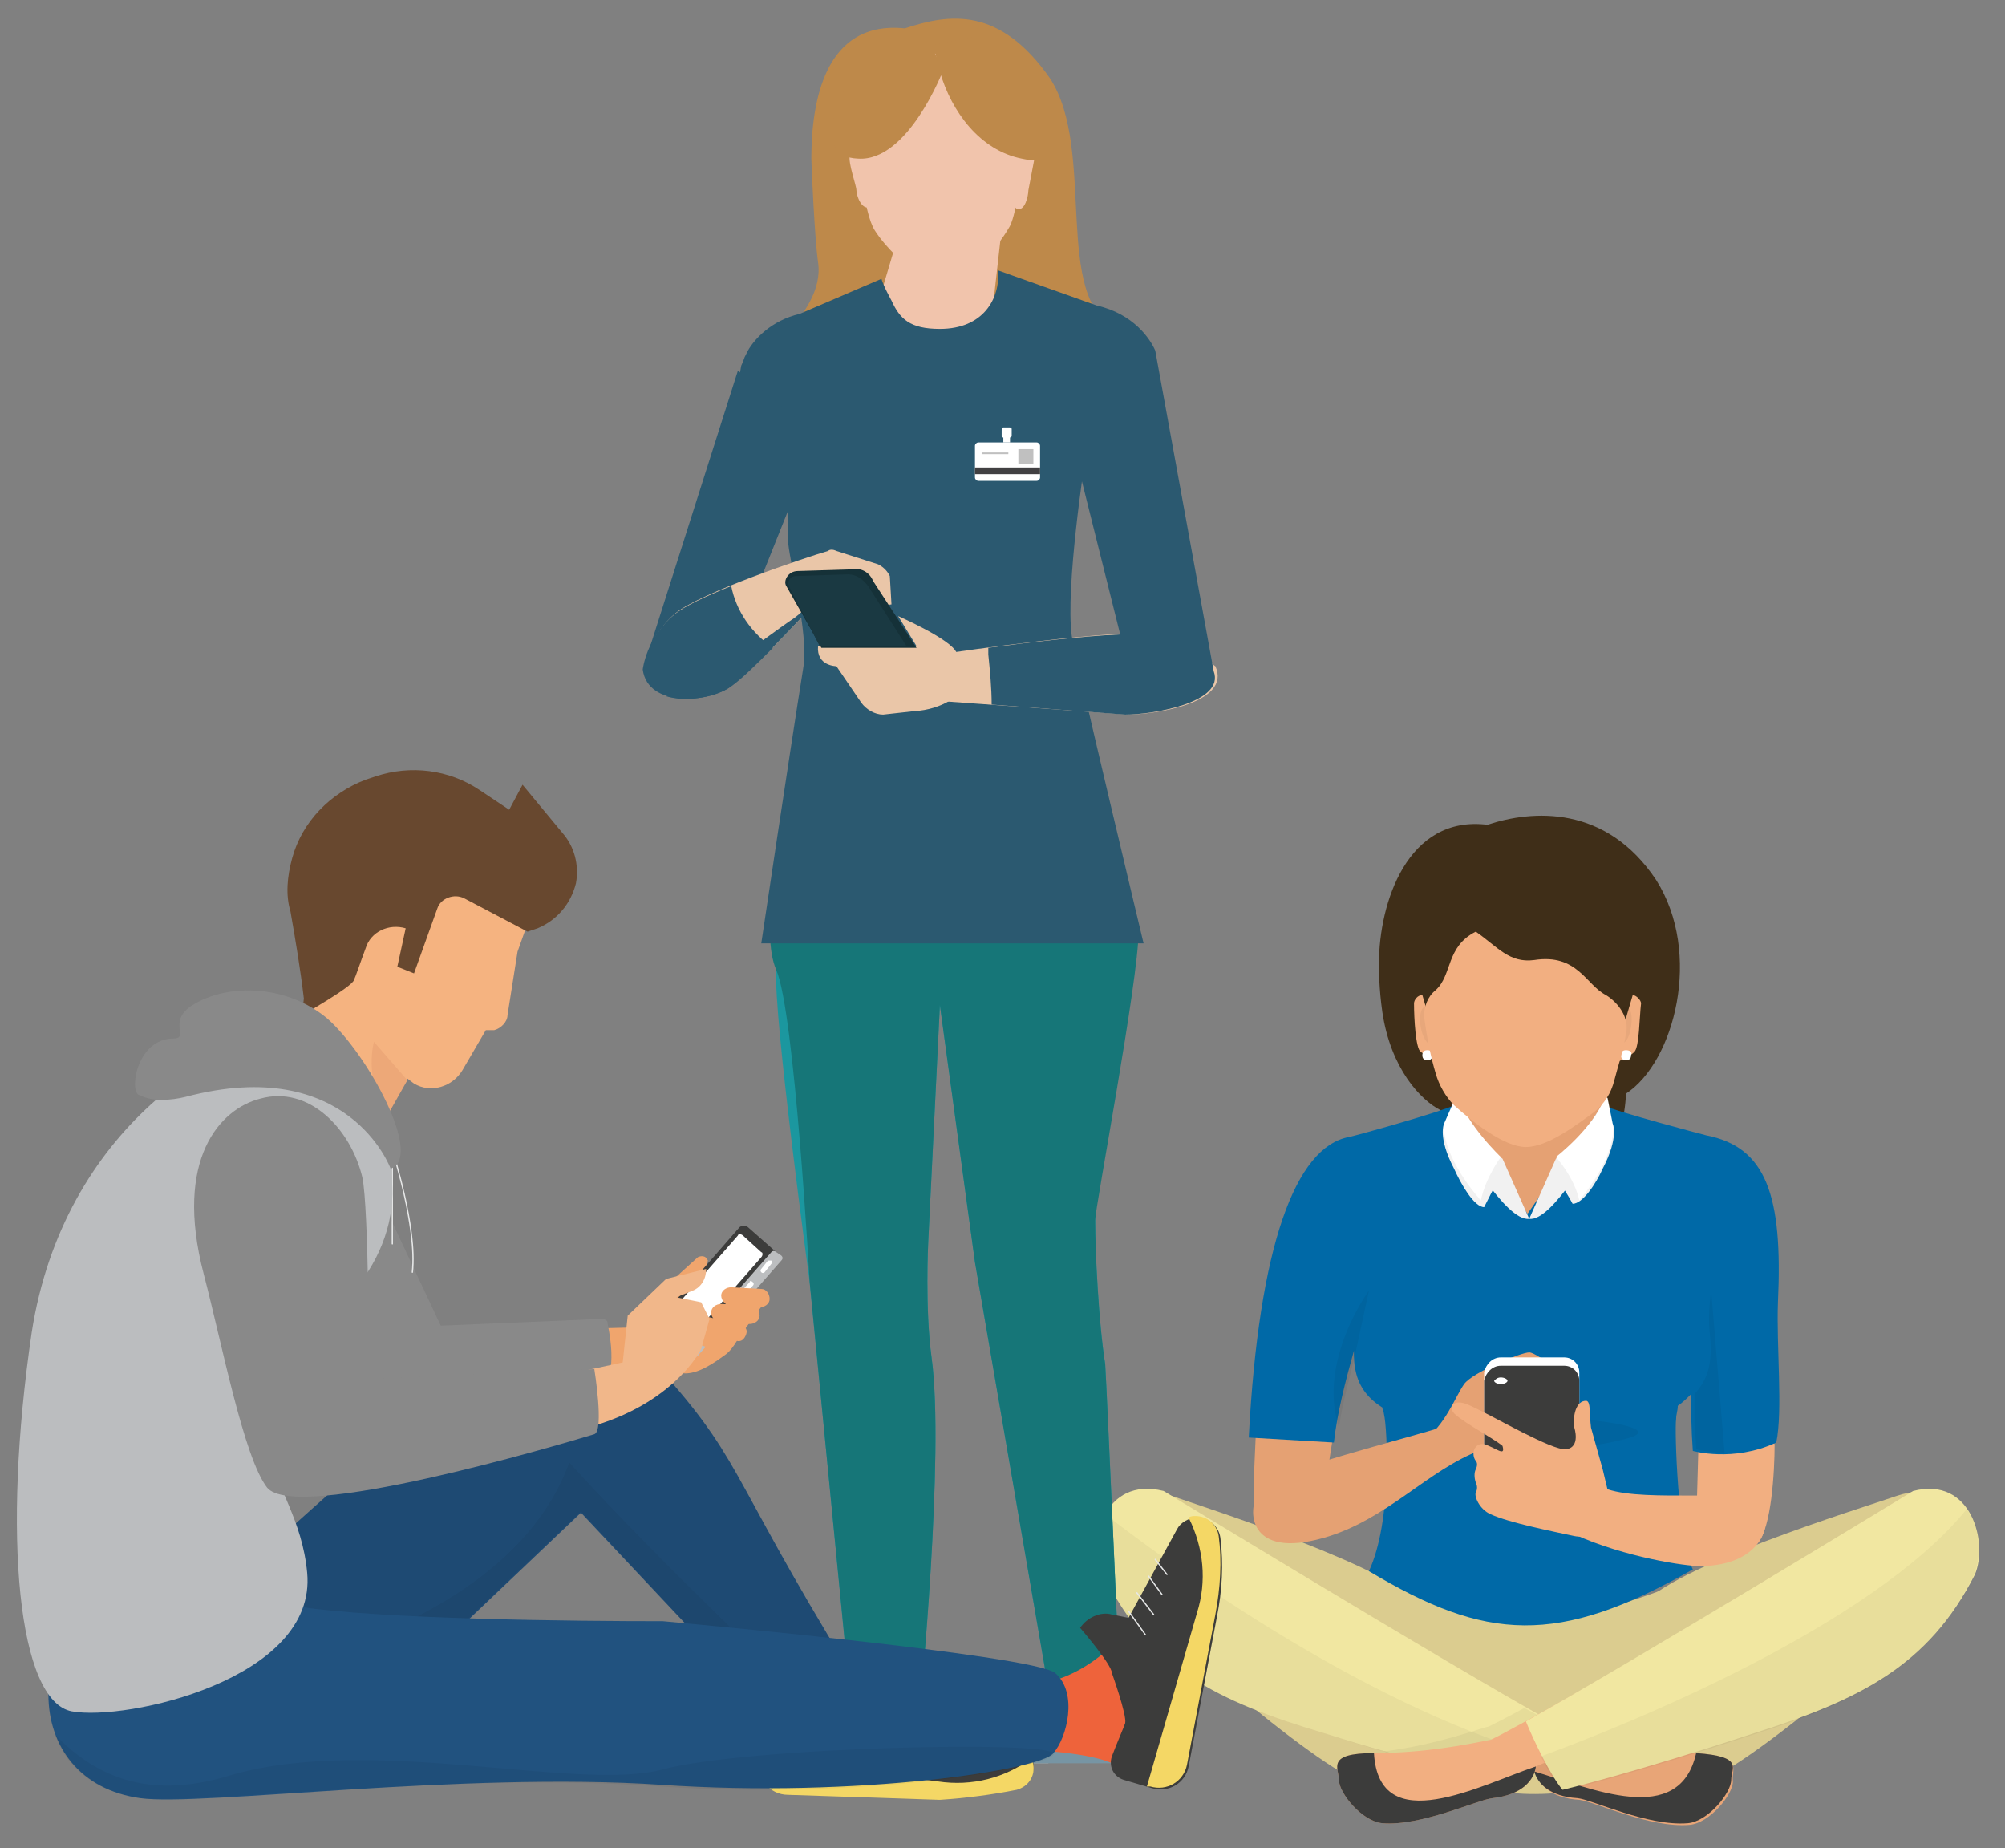 <?xml version="1.0" encoding="utf-8"?>
<!-- Generator: Adobe Illustrator 26.5.0, SVG Export Plug-In . SVG Version: 6.00 Build 0)  -->
<svg version="1.1" id="Capa_1" xmlns="http://www.w3.org/2000/svg" xmlns:xlink="http://www.w3.org/1999/xlink" x="0px" y="0px"
	 viewBox="0 0 120.1 110.7" style="enable-background:new 0 0 120.1 110.7;" xml:space="preserve">
<rect x="0" y="0" width="120.1" height="110.7" fill="#808080" stroke="none"/>
<style type="text/css">
	.st0{fill:#3F2E18;}
	.st1{fill:#E5A173;}
	.st2{fill:#F2AF81;}
	.st3{fill:#DBCC8F;}
	.st4{fill:#E8A577;}
	.st5{fill:#3C3C3B;}
	.st6{opacity:5.000000e-02;}
	.st7{fill:#F1E7A1;}
	.st8{opacity:4.000000e-02;}
	.st9{fill:#F1F1F1;}
	.st10{fill:#0069A7;}
	.st11{fill:#FFFFFF;}
	.st12{fill:#BE894A;}
	.st13{fill:#F1C4AC;}
	.st14{fill:#1B979F;}
	.st15{fill:#167678;}
	.st16{fill:#7795A4;}
	.st17{fill:#C9D5D5;}
	.st18{fill:#2B5970;}
	.st19{fill:#EAC6A8;}
	.st20{fill:#153138;}
	.st21{fill:#1A3942;}
	.st22{fill:#414042;}
	.st23{fill:#C0C0C0;}
	.st24{fill:#75B648;}
	.st25{fill:#F4D765;}
	.st26{fill:none;stroke:#E6E7E7;stroke-width:7.696865e-02;stroke-linecap:round;stroke-miterlimit:10;}
	.st27{fill:#EE633B;}
	.st28{fill:#21527F;}
	.st29{opacity:0.1;}
	.st30{fill:#F0A56D;}
	.st31{fill:#898989;}
	.st32{fill:#BCBEC0;}
	.st33{fill:#F5B380;}
	.st34{fill:#BBBDBF;}
	.st35{fill:#68482F;}
	.st36{fill:#EDA878;}
	.st37{fill:#F1B78A;}
</style>
<g>
	<g>
		<path class="st0" d="M89.1,49.4c-4.8-0.6-6.5,4.7-6.5,8.3c0,0.4,0,1.5,0.2,2.9c0.5,3.4,2.3,5.3,3.5,5.9c0,0,1.1,4,3.5,4.8
			c2.4,0.8,7.3,0.2,7.6-5.8c2.9-1.9,4.6-8.4,1.8-12.8C96.2,48.2,91.8,48.5,89.1,49.4z"/>
		<g>
			<polygon class="st1" points="95.8,64.9 96.4,67.9 92,74.2 86.9,67.9 87.9,64.1 			"/>
			<path class="st2" d="M105.3,92.4c-0.8,0.8-3.8,1.2-3.7-1.3c0.1-1.9,0.1-6.2,0.4-7.8c1.7-0.1,3.4,2,4.3,3.2
				C106.3,88.2,106.1,91.5,105.3,92.4z"/>
			<path class="st1" d="M75.2,90.7c0.2,1.1,4.3,1.8,4.2-0.7c-0.1-1.9,1-5.6,0.6-7.3c-1.7-0.1-3.9-0.4-4.8,0.9
				C75.4,85.4,74.9,89.1,75.2,90.7z"/>
		</g>
		<path class="st3" d="M101.8,94.4C101.2,94.5,96,97,91.6,97c-4.4,0-8.7-2.3-9.2-2.6c-0.1,0-1.1,1.8-1.1,1.8c0,0,0,0.1,0,0.1l8.4,11
			c0,0,2.6,0.4,4.7-0.1l8.4-10.8c0,0,0-0.1,0-0.1C102.8,96.3,102.3,95.2,101.8,94.4z"/>
		<path class="st3" d="M113.6,89.6c-2.3,0.8-13.5,4.2-15.4,6.7c-3.1,4.1-3.3,8.5-3.9,11c1.7,0.8,6.7,0,8.4-0.9
			c3.5-1.7,14.2-10.9,15.2-13.2C118.5,92.3,117.4,88.3,113.6,89.6z"/>
		<path class="st3" d="M70.2,89.6c-3.7-1.3-4.8,2.7-4.4,3.7c1.1,2.3,11.7,11.5,15.2,13.2c1.8,0.9,6.7,1.6,8.4,0.9
			c-0.3-2.2-1.2-8-3.9-11C83.5,93.9,72.5,90.4,70.2,89.6z"/>
		<path class="st4" d="M101.6,105c-3.4-0.1-6.3-0.7-7.7-1c-3.4-2.1-23.2-13.1-23.2-13.1c-3.6-0.9-4.3,1.7-3.2,3.6
			c2.8,4.9,4.9,6.3,12.9,7.5c3,0.4,8.6,3.1,11.6,4.2c0.2,0.7,0.9,1.5,2.6,1.6c0.9,0.1,4.2,1.7,6.6,1.5c1.2-0.1,2.6-1.8,2.6-2.6
			C103.7,105.9,104.5,105.2,101.6,105z"/>
		<path class="st5" d="M101.6,105c-1,4.5-6.3,2.1-9.7,1.1c0.2,0.7,0.9,1.5,2.6,1.6c0.9,0.1,4.2,1.7,6.6,1.5c1.2-0.1,2.6-1.8,2.6-2.6
			C103.7,105.9,104.5,105.2,101.6,105z"/>
		<path class="st6" d="M96.4,104.5c0,0-0.1,0-0.1,0c-0.1,0-0.2,0-0.3-0.1c0,0-0.1,0-0.1,0c-0.1,0-0.2,0-0.3-0.1c0,0-0.1,0-0.1,0
			c-0.1,0-0.2,0-0.3-0.1c0,0-0.1,0-0.1,0c-0.1,0-0.2,0-0.3-0.1c0,0-0.1,0-0.1,0c-0.1,0-0.2,0-0.2,0c0,0-0.1,0-0.1,0
			c-0.1,0-0.1,0-0.2,0c-0.1,0-0.2,0-0.3-0.1c-0.5-0.3-1.5-0.9-2.7-1.6c-0.9,0.5-1.7,1-2,1.1c-0.2,0.1-1.1,0.3-2.2,0.7
			c1.9,0.8,3.7,1.6,5,2c0,0,0,0.1,0.1,0.1c0,0,0,0,0,0c0,0,0,0.1,0.1,0.1c0,0,0,0,0,0c0,0,0,0.1,0.1,0.1c0,0,0,0,0,0
			c0,0,0.1,0.1,0.1,0.1c1.2-0.5,2.9-1.3,4.7-2.2c0,0-0.1,0-0.1,0C96.7,104.5,96.6,104.5,96.4,104.5z"/>
		<path class="st7" d="M66.1,94.3c2.7,5.6,6.8,7.6,13.2,9.5c11.6,3.7,10.1,1.5,11.3,1.6c0.2,0,0.5,0.1,0.8,0.2
			c0.7-0.8,1.1-1.5,1.5-2.5c-6.3-3.5-23.2-13.8-23.2-13.8C66.1,88.4,65.1,92.4,66.1,94.3z"/>
		<path class="st8" d="M90.6,105.4c0.2,0,0.5,0.1,0.8,0.2c0.2-0.2,0.3-0.4,0.4-0.6C81.6,101.9,71,94.4,66.2,90.7
			c-0.6,1.1-0.6,2.6-0.1,3.6c2.7,5.6,6.8,7.6,13.2,9.5C90.9,107.6,89.3,105.3,90.6,105.4z"/>
		<path class="st9" d="M90.6,105.4c0.2,0,0.5,0.1,0.8,0.2c0.7-0.8,1.1-1.5,1.5-2.5c-0.2-0.1-0.4-0.2-0.7-0.4
			C92,103.3,91.4,104.5,90.6,105.4z"/>
		<path class="st6" d="M89.2,103.4c-0.5,0.1-3.1,1.1-6.3,1.5c1.3,0.4,2.3,0.6,3.2,0.8c1.2,0.1,2.4,0.1,3.4,0.2
			c0.5-0.2,0.6-0.5,1.1-0.4c0.2,0,0.5,0.1,0.8,0.2c0.7-0.8,1.1-1.5,1.5-2.5c-0.5-0.3-1-0.6-1.6-0.9
			C90.4,102.8,89.4,103.3,89.2,103.4z"/>
		<path class="st2" d="M113.6,90.3c0,0-21.7,12.7-24.3,13.9c-1.5,0.3-4,0.8-7,0.8c-2.9,0-2.1,0.9-2.1,1.6c0,0.8,1.4,2.5,2.6,2.6
			c2.3,0.2,5.7-1.4,6.6-1.5c1.8-0.2,2.5-1.1,2.6-1.9c2.8-1.2,9-3.7,11.5-4c7.9-1.1,10.8-3.1,13.6-8.1
			C118.2,92,117.2,89.4,113.6,90.3z"/>
		<path class="st5" d="M82.3,105c-2.9,0-2.1,0.9-2.1,1.6c0,0.8,1.4,2.5,2.6,2.6c2.3,0.2,5.7-1.4,6.6-1.5c1.8-0.2,2.5-1.1,2.6-1.9
			C88.7,106.9,82.6,110.2,82.3,105z"/>
		<path class="st7" d="M114.6,89.3c0,0-16.9,10.3-23.2,13.8c0.4,1,1.5,3.3,2.2,4.1c0.4-0.1,4.2-1,11.5-3.4c6.3-2,10.4-4,13.2-9.5
			C119.1,92.4,118.1,88.4,114.6,89.3z"/>
		<path class="st8" d="M92.3,105.2c0.4,0.8,0.9,1.6,1.2,2.1c0.4-0.1,4.2-1,11.5-3.4c6.3-2,10.4-4,13.2-9.5c0.5-1.1,0.5-2.9-0.4-4
			C112.1,97.4,97.5,103.3,92.3,105.2z"/>
		<path class="st10" d="M106.5,78c0.3-6.4-0.7-9.3-4.3-10c-0.4-0.1-5.3-1.4-6.2-1.8l-4.5,6.5l-4.4-6.5c-0.8,0.4-5.8,1.8-6.3,1.9
			c-3.2,0.6-5.4,6.5-6,18l5.1,0.3c0.2-1.8,0.7-3.7,1.2-5.5c0,0.4,0,0.8,0.1,1.2c0.2,1,0.8,1.7,1.6,2.2c0,0.1,0.1,0.3,0.1,0.4
			c0.2,0.8,0.5,6.4-0.9,9.4c7,4.2,11.3,4.5,19.4-0.1c-0.9-1.8-1.1-8.4-1-9c0-0.3,0.1-0.5,0.1-0.8c0.3-0.2,0.6-0.5,0.8-0.7
			c0,1,0,2,0.1,3.4c0,0,2.4,0.7,5-0.5C106.8,84.5,106.4,80.6,106.5,78z"/>
		<g>
			<path class="st6" d="M102.5,77.3c0,0-0.2,1.3-0.1,2.4c0.2,1.8,0,2.8-0.9,3.8v1.7c0,0.5,0.1,1,0.1,1.6c0,0,0.7,0.2,1.7,0.2
				L102.5,77.3z"/>
			<path class="st6" d="M82,77.3c0,0-3.1,4.2-1.8,8.2c0,0,0,0,0,0c0.2-1.4,0.6-2.8,0.9-4.1l0,0l0.1-0.4L82,77.3z"/>
		</g>
		<path class="st6" d="M97.3,86.2c3.7-0.9-6-1.7-8.3-1.3C86.6,85.4,90.5,87.9,97.3,86.2z"/>
		<path class="st6" d="M88.4,60.9c0,0-0.1,1.5-0.2,3c1,0.8,2.3,1.6,3.3,1.6c1.1,0,2.5-0.9,3.6-1.8c-0.1-0.7-0.3-1.5-0.3-2
			C94.6,60,88.4,60.9,88.4,60.9z"/>
		<path class="st2" d="M97.8,59.6l-1.2,4.1c0,0,0.9-0.3,1.3-0.7c0.3-0.3,0.3-2.1,0.4-2.9C98.3,59.9,98,59.6,97.8,59.6z"/>
		<path class="st6" d="M97.4,60.3c-0.3,0-0.5,0.4-0.6,1c-0.1,0.6,0.1,1.1,0.3,1.2c0.3,0,0.5-0.4,0.6-1
			C97.8,60.9,97.7,60.3,97.4,60.3z"/>
		<path class="st2" d="M84.7,60.1c0,0.9,0.1,2.7,0.4,2.9c0.4,0.3,1.3,0.7,1.3,0.7l-1.2-4.1C84.9,59.6,84.7,59.9,84.7,60.1z"/>
		<path class="st6" d="M85.4,60.3c-0.3,0-0.4,0.6-0.3,1.2c0.1,0.6,0.4,1.1,0.6,1c0.3,0,0.4-0.6,0.3-1.2
			C85.9,60.7,85.6,60.3,85.4,60.3z"/>
		<path class="st11" d="M97.4,62.9c-0.2,0-0.3,0.1-0.3,0.3c0,0.2,0.1,0.3,0.3,0.3c0.2,0,0.3-0.1,0.3-0.3
			C97.8,63,97.6,62.9,97.4,62.9z"/>
		<path class="st11" d="M85.5,62.9c-0.2,0-0.3,0.1-0.3,0.3c0,0.2,0.1,0.3,0.3,0.3c0.2,0,0.3-0.1,0.3-0.3
			C85.8,63,85.7,62.9,85.5,62.9z"/>
		<path class="st9" d="M96.6,67.3c0,0,0.4,0.8-0.6,2.7c-0.4,0.9-1.2,2.1-1.8,2.1c-0.2-0.4-0.6-1-0.9-1.5
			C92.3,68.9,96.6,67.3,96.6,67.3z"/>
		<g>
			<path class="st9" d="M91.6,73l1.6-3.6c0,0,2.9-2.3,2.6-1.1C95.6,68.4,93,73.2,91.6,73z"/>
			<path class="st11" d="M96.1,65.8c0-0.1,0.2-0.1,0.2,0l0.3,1.5c0,0,0.4,1.7-2,4.6c-0.3-1.4-1.4-2.6-1.4-2.6S95.4,67.6,96.1,65.8z"
				/>
		</g>
		<path class="st9" d="M86.5,67.3c0,0-0.4,0.8,0.6,2.7c0.4,0.9,1.2,2.3,1.8,2.3c0.2-0.4,0.6-1.2,0.9-1.7
			C90.8,68.9,86.5,67.3,86.5,67.3z"/>
		<g>
			<path class="st9" d="M91.6,73l-1.6-3.6c0,0-2.9-2.3-2.6-1.1C87.5,68.4,90.2,73.2,91.6,73z"/>
			<path class="st11" d="M87.2,65.7l-0.7,1.6c0,0-0.3,1.7,2.2,4.6c0.3-1.4,1.2-2.6,1.2-2.6s-2.1-2-2.5-3.6
				C87.4,65.6,87.3,65.6,87.2,65.7z"/>
		</g>
		<g>
			<path class="st2" d="M96.2,59.6c-1.2-0.6-1.7-2.5-4.3-2.1c-1.5,0.2-2.2-0.8-3.5-1.7c-1.8,0.9-1.4,2.6-2.4,3.5
				c-0.5,0.4-0.7,1-0.7,1.6c0.2,1.4,0.4,2.4,0.7,3.4c0.2,0.7,0.6,1.4,1.1,1.9c1.1,1,3,2.5,4.3,2.5c1.3,0,3-1.3,4.1-2.1
				c0.6-0.5,1-1.1,1.2-1.9c0.2-0.8,0.5-1.6,0.7-2.8C97.6,61,97,60.1,96.2,59.6z"/>
		</g>
	</g>
	<path class="st2" d="M96.3,89.2c2.4,0.8,8.1-0.1,9.1,0.9c0.9,0.9,0.3,3.7-3.6,3.7c-0.8,0-4.4-0.5-7.5-1.9
		C91.2,90.5,91.7,86.7,96.3,89.2z"/>
	<path class="st1" d="M86.6,85.4c-2.4,0.8-10,2.6-11,3.7c-0.9,0.9-1.1,4,2.9,3.2c4-0.8,6.5-3.8,9.6-5.2
		C91.3,85.7,91.2,82.9,86.6,85.4z"/>
	<path class="st1" d="M85.3,86.2c1.2-0.7,1.9-2.6,2.4-3.3c0.5-0.7,3.4-1.9,3.9-1.9s2.8,1.9,2.8,1.9l-0.9,3.8L91,83.8
		C91,83.8,84.1,86.9,85.3,86.2z"/>
	<g>
		<g>
			<path class="st11" d="M89.9,81.3h3.8c0.5,0,0.9,0.4,0.9,0.9v7.2c0,0.5-0.4,0.9-0.9,0.9h-4.1c-0.5,0-0.7-0.4-0.7-0.9v-2.9v-2.1
				v-2.2C89,81.7,89.4,81.3,89.9,81.3z"/>
		</g>
		<g>
			<path class="st5" d="M89.9,81.8h3.8c0.5,0,0.9,0.4,0.9,0.9v7c0,0.5-0.4,0.9-0.9,0.9h-4.1c-0.5,0-0.7-0.4-0.7-0.9V87v-2.1v-2.2
				C89,82.2,89.4,81.8,89.9,81.8z"/>
		</g>
		<path class="st11" d="M89.9,82.5c0.2,0,0.4,0.1,0.4,0.2c0,0.1-0.2,0.2-0.4,0.2s-0.4-0.1-0.4-0.2C89.6,82.6,89.7,82.5,89.9,82.5z"
			/>
		<path class="st2" d="M87.4,84c0.3,0,0.7,0.2,0.9,0.3c1.1,0.5,4.7,2.6,5.5,2.5c0.9-0.1,0.5-1.3,0.5-1.3c-0.1-0.7,0.1-1.6,0.7-1.6
			c0.3,0,0.2,0.8,0.3,1.6l0.7,2.5l0.6,2.5c0,0-0.9,1.8-2.3,1.5c-1.4-0.3-3.9-0.8-5-1.3c-0.7-0.3-1-1.1-0.9-1.3
			c0.1-0.2,0.1-0.4,0-0.6c-0.1-0.3-0.1-0.6,0-0.8c0.1-0.2,0.1-0.4,0-0.5c-0.3-0.4-0.1-1.1,0.5-1c0.7,0.2,1.3,0.8,1.1,0.1
			c-0.6-0.5-2.9-1.7-3-2.1C86.9,84.3,87,84,87.4,84z"/>
	</g>
</g>
<g>
	<path class="st12" d="M54.2,1.7c-4.8-0.5-5.6,4.4-5.6,7.8c0,0.4,0.2,4.8,0.4,6.2c0.5,3.3-4.5,6-3.3,6.6c0,0,6.9-0.2,9.2,0.6
		c2.4,0.8,11.6,2.6,12-3.2c-3.9-1.8-1.2-10.7-4-15C59.9,0.4,56.9,0.8,54.2,1.7z"/>
	<g>
		<g>
			<polyline class="st13" points="58.9,23.5 60,13.7 53.6,14.8 52.5,18.5 			"/>
			<path class="st13" d="M58.5,16c0,0,1.2-1.1,1.9-2.3c0.5-0.7,0.7-3.2,0.9-4.4c0-1.4,0.2-0.9,0.2-1.5c0-2.7-2.2-4.6-5.1-4.6
				s-5,2.2-5,4.9c0,0.3,0,0.6,0.1,1l0,0.2c0,0,0.2,3.4,0.9,4.5c0.7,1.1,1.8,2,2,2.2"/>
			<path class="st13" d="M50.9,9.3c-0.1,0.5,0.4,1.8,0.4,2.1c0,0.3,0.3,1.2,0.8,1c0.5-0.2-0.4-3.1-0.4-3.1S51,8.9,50.9,9.3z"/>
			<path class="st13" d="M56.5,15c0.8,0,1.4-0.6,1.4-1.4h-2.8C55.1,14.4,55.7,15,56.5,15z"/>
			<g>
				<path class="st14" d="M65.6,73.1c0-0.8,1.2-13.8,1.2-16.7c0-2.2-0.9-4.7-1.3-5.8h-8.8l-9.8-0.4c-0.1,0.7-0.3,5.5-0.4,7.9
					c-0.2,2.6,2,18.7,2,18.7l2.5,25.6l4.1-0.1c0,0,1.5-15.2,0.7-21c-0.4-2.9-0.2-6.9-0.2-6.9l0.7-14.2l2.1,15.4l4.6,26.7l4.1-0.8
					c0,0-0.8-18.3-0.9-19.8C65.8,79.2,65.6,74.9,65.6,73.1z"/>
				<path class="st15" d="M65.6,73.1c0-0.8,2.6-14.4,2.6-17.3c0-2.2-2.3-4.1-2.7-5.2h-8.8l-9.8-0.4c-0.1,0.7-1.4,5.6-0.4,7.9
					c1.1,2.5,2,18.7,2,18.7l2.5,25.6l4.1-0.1c0,0,1.5-15.2,0.7-21c-0.4-2.9-0.2-6.9-0.2-6.9l0.7-14.2l2.1,15.4l4.6,26.7l4.1-0.8
					c0,0-0.8-18.3-0.9-19.8C65.8,79.2,65.6,74.9,65.6,73.1z"/>
				<path class="st16" d="M62.9,101.7l-3.3,2c-2.7,0.3-2.9,1.9-2.9,1.9h11.4c0.3-2.2-0.9-4.1-0.9-4.1L62.9,101.7z"/>
				<path class="st17" d="M59.6,103.6L59.6,103.6c-2.8,0.4-2.9,2-2.9,2h6.1c0-0.1-0.1-0.2-0.1-0.2C62.1,103.9,61.3,103.6,59.6,103.6
					z"/>
				<path class="st16" d="M56.7,105.6h11.4c0-0.3,0.1-0.6,0-0.9H57.1C56.7,105.2,56.7,105.6,56.7,105.6z"/>
				<path class="st16" d="M50.8,101.6l-5.4,2.1c-2.7,0.3-2.9,1.9-2.9,1.9h13.8c0.3-2.2-1.2-4-1.2-4L50.8,101.6z"/>
				<path class="st17" d="M47.2,104.4c-0.2-0.5-0.5-0.8-1.2-0.8c-0.1,0-0.1,0-0.2,0l-0.4,0.1c-2.7,0.3-2.9,1.9-2.9,1.9h4.8
					c0-0.2,0-0.4,0-0.6C47.4,105.1,47.1,104.3,47.2,104.4z"/>
				<path class="st16" d="M43.1,104.6c-0.5,0.5-0.6,1-0.6,1h13.8c0-0.3,0-0.7,0-1H43.1z"/>
			</g>
			<path class="st18" d="M69.2,21c-0.3-0.7-1.3-2.2-3.5-2.7l-5.9-2.1c0.1,1.7-0.9,3.5-3.5,3.5c-1.8,0-2.4-0.6-2.9-1.7
				c0,0-0.5-0.9-0.6-1.3l-4.9,2.1c-1.7,0.4-2.7,1.5-3.1,2.2l-0.2,0.4c-0.1,0.3-0.2,0.5-0.2,0.5l-0.6,3.4c1.1,0.4,1.7,0.5,3.6,1.4
				c-0.2,1.1-0.2,1.9-0.2,1.9l0,3.7c0,1.1,1.3,5.6,0.9,7.8c-0.8,5-2.5,16.4-2.5,16.4h22.9c0,0-4-16.7-4.3-18.4
				c-0.4-2.9,0.8-10.6,0.8-10.6C65.9,24.4,69.2,21,69.2,21z"/>
			<g>
				<polygon class="st18" points="38.6,39.8 43.6,39.6 49,26.1 44.2,22.2 				"/>
				<path class="st19" d="M69.3,38c-2.2-0.4-12.4,1.1-12.4,1.1L56.5,42l11,0.8c1.7,0,6.3-0.7,5.3-2.9C72.7,39.9,71.5,38.4,69.3,38z"
					/>
				<path class="st18" d="M69.2,21l-5.5,3.4L67.1,38c-2.3,0.1-5.7,0.5-7.9,0.8c0,0.1,0,0.2,0,0.4c0.1,1,0.2,2,0.2,3l8,0.6
					c1.6,0,6-0.7,5.3-2.6L69.2,21z"/>
				<path class="st19" d="M52.6,33.8L50.1,33c-0.2-0.1-0.4-0.1-0.5,0c-1.4,0.4-7.6,2.5-9.1,3.7c-1.7,1.4-1.9,3.3-1.9,3.3
					c0.3,2.3,4,2,5.3,1c1.2-0.9,4.2-4.1,4.2-4.1l5.3-0.7l-0.1-1.7C53.2,34.3,53,34,52.6,33.8z"/>
				<path class="st18" d="M43.8,35.1c-1.5,0.6-2.8,1.2-3.4,1.7c-1.7,1.4-1.9,3.3-1.9,3.3c0.3,2.3,4,2,5.3,1c0.6-0.4,1.6-1.4,2.5-2.3
					C45,37.9,44.1,36.6,43.8,35.1z"/>
				<path class="st18" d="M47.6,37c-2.1,1.4-5,3.9-7.7,4.7c1.3,0.4,3.1,0,3.9-0.6c1.2-0.9,4.2-4.1,4.2-4.1l3.1-0.4
					c-0.9-0.3-1.8-0.5-2.7-0.5C48.3,36.4,48,36.7,47.6,37z"/>
				<g>
					<path class="st19" d="M53.8,36.9l1.1,1.8l-5.9,0c-0.1,1.2,1.1,1.2,1.1,1.2l1.5,2.2c0.3,0.4,0.8,0.7,1.3,0.7l1.8-0.2
						c1.9-0.1,2.8-1.1,2.8-1.1l-0.2-2.4C57,38.3,53.8,36.9,53.8,36.9z"/>
				</g>
				<path class="st20" d="M51.1,34.1l-3.3,0.1c-0.6,0-0.9,0.6-0.7,0.9l2.1,3.7l5.7,0l-2.6-4C52.1,34.3,51.6,34,51.1,34.1z"/>
				<path class="st21" d="M50.8,34.4l-3.1,0.1c-0.4,0-0.6,0.4-0.4,0.7l1.8,3.5l5.2,0L52,35.1C51.7,34.7,51.3,34.4,50.8,34.4z"/>
			</g>
			<g>
				<g>
					<path class="st11" d="M62.1,26.5h-3.5c-0.1,0-0.2,0.1-0.2,0.2v1.9c0,0.1,0.1,0.2,0.2,0.2h3.5c0.1,0,0.2-0.1,0.2-0.2v-1.9
						C62.3,26.6,62.2,26.5,62.1,26.5z"/>
					<path class="st11" d="M60.6,25.7C60.6,25.6,60.6,25.6,60.6,25.7C60.6,25.6,60.5,25.6,60.6,25.7c-0.1-0.1-0.1-0.1-0.1-0.1h0
						h-0.3h-0.1c-0.1,0-0.1,0.1-0.1,0.2v0.3c0,0.1,0,0.1,0.1,0.1v0.3h0.4v-0.3c0.1,0,0.1-0.1,0.1-0.1V26L60.6,25.7L60.6,25.7
						C60.6,25.7,60.6,25.7,60.6,25.7C60.6,25.7,60.6,25.7,60.6,25.7z"/>
					<polyline class="st22" points="58.4,28 58.4,28.4 62.3,28.4 62.3,28 					"/>
					<g>
						<rect x="58.8" y="27.1" class="st23" width="1.6" height="0.1"/>
					</g>
					<rect x="61" y="26.9" class="st23" width="0.9" height="0.9"/>
				</g>
			</g>
			<path class="st13" d="M62,9.3c-0.1-0.5-0.7,0-0.7,0s-0.9,3-0.4,3.2c0.5,0.2,0.7-0.8,0.7-1.1"/>
		</g>
	</g>
	<path class="st12" d="M56.5,4.2c0,0-2.1,5.5-5.1,5.3c-2.9-0.1-0.9-4-0.9-4l5.3-2.7L56.5,4.2z"/>
	<path class="st12" d="M56.3,4.3C57,6.7,58.7,9,61.2,9.5c0.9,0.2,1.4,0.1,1.5,0.1c2.8,0.4,0.4-4,0.4-4l-4.7-3.4l-2.5,0.5L56.3,4.3z"
		/>
</g>
<g>
	<g>
		<polygon class="st24" points="50.6,99.7 54.1,103.3 48.9,104.9 45.8,101.2 		"/>
		<path class="st5" d="M51.8,102c0.4-0.1,2.4-2.3,2.4-2.3l0,0c0.7,0.3,1.1,1,1.1,1.8v1l5.7,2.1c0.5,0.2,0.8,0.6,0.9,1l0,0
			c0.1,0.7-0.3,1.3-1,1.5h0c-1.5,0.4-3.1,0.6-4.7,0.5l-9.1-0.3c-1,0-1.8-1-1.7-2l0.3-1.8c0.1-0.6,0.7-1,1.3-0.9
			c0.8,0.2,1.8,0.4,2,0.5C49.5,103.3,51.8,102,51.8,102z"/>
		<path class="st25" d="M60.9,107.2c0.7-0.2,1.1-0.8,1-1.5c0-0.1-0.1-0.3-0.1-0.4c-1.6,1.2-3.6,1.7-5.6,1.4l-10.7-1.4l0,0.2
			c-0.2,1,0.6,2,1.7,2l9.1,0.3C57.8,107.7,59.4,107.5,60.9,107.2z"/>
		<line class="st26" x1="55.6" y1="102.4" x2="54.4" y2="103.7"/>
		<line class="st26" x1="56.8" y1="102.8" x2="55.7" y2="104"/>
		<line class="st26" x1="57.9" y1="103.3" x2="56.9" y2="104.3"/>
		<line class="st26" x1="58.9" y1="103.6" x2="58.2" y2="104.4"/>
	</g>
	<g>
		<path class="st27" d="M63.3,100.6c3.4-1.1,5.3-4.5,5.3-4.5l0.4,7.4c0,0,0.3,3.4-2.4,2.1c-2.8-1.2-11.1-0.8-11.1-0.8
			s-0.8-3.3,0-3.8C57,99.9,61.1,101.3,63.3,100.6z"/>
		<path class="st5" d="M66.6,100.2c0-0.5-1.9-2.7-1.9-2.7l0,0c0.4-0.6,1.2-1,1.9-0.8l1,0.2l2.9-5.3c0.2-0.4,0.7-0.7,1.2-0.7l0,0
			c0.7,0,1.3,0.5,1.4,1.2l0,0c0.2,1.6,0.1,3.2-0.2,4.7l-1.7,9c-0.2,1-1.2,1.6-2.2,1.3l-1.7-0.5c-0.6-0.2-0.9-0.8-0.7-1.4
			c0.3-0.8,0.7-1.7,0.8-2C67.5,102.7,66.6,100.2,66.6,100.2z"/>
		<path class="st25" d="M73,92c-0.1-0.7-0.7-1.2-1.4-1.2c-0.1,0-0.3,0-0.4,0.1c0.9,1.8,1.1,3.8,0.5,5.7l-3,10.4l0.2,0
			c1,0.3,2-0.3,2.2-1.3l1.7-9C73.1,95.1,73.2,93.5,73,92z"/>
		<line class="st26" x1="67.6" y1="96.5" x2="68.6" y2="97.9"/>
		<line class="st26" x1="68.1" y1="95.4" x2="69.1" y2="96.7"/>
		<line class="st26" x1="68.8" y1="94.4" x2="69.6" y2="95.5"/>
		<line class="st26" x1="69.2" y1="93.4" x2="69.9" y2="94.3"/>
	</g>
	<path class="st28" d="M15.2,93.5c11.5-10.3,19.2-17.6,23.6-12.3c5.8,6.3,4.5,6.5,12.1,18.9l-3.5,3.9L34.8,90.6l-12.2,11.6
		l-16.4-0.4l-1.4-7.7C4.7,94.1,9.8,98.3,15.2,93.5z"/>
	<path class="st29" d="M15.2,93.5c11.5-10.3,19.2-17.6,23.6-12.3c5.8,6.3,4.5,6.5,12.1,18.9l-3.5,3.9L34.8,90.6l-12.2,11.6
		l-16.4-0.4l-1.4-7.7C4.7,94.1,9.8,98.3,15.2,93.5z"/>
	<g>
		<path class="st30" d="M45.9,77.9L43.4,77l-1.2-0.8l0.2-0.7c-0.1-0.3-0.4-0.3-0.6-0.2l-2.1,1.9l-1.5,2.3l-11.9,0.3l-4-6.5l-3.5,0.4
			c0,0,2.5,9.2,4.6,11c1.4,0.8,11.6-1.5,15.3-2.5c2.1-0.5,2,1,4.8-1.1c0.5-0.4,0.7-1,1.2-1.6C45.4,78.5,45.9,77.9,45.9,77.9z"/>
		<path class="st31" d="M36,79l-9.6,0.4l-4.6-9.8l-5.6,3.8c0,0,4.3,10,6.4,11.8c1.4,0.8,9-0.8,12.8-1.7c1.7-0.4,1.2-3.2,1-4.2
			C36.4,79.1,36.3,79,36,79z"/>
		<g id="XMLID_5_">
			<g id="XMLID_6_">
				<path id="XMLID_8_" class="st5" d="M44.3,73.5L39.5,79c-0.1,0.1-0.1,0.4,0,0.5l1.7,1.5l5.3-6l-1.7-1.5
					C44.7,73.4,44.4,73.4,44.3,73.5z"/>
				<path id="XMLID_7_" class="st11" d="M44.5,74c-0.1-0.1-0.3-0.1-0.3,0l-4.2,4.8c-0.1,0.1-0.1,0.3,0,0.3l1.1,1
					c0.1,0.1,0.3,0.1,0.3,0l4.2-4.8c0.1-0.1,0.1-0.3,0-0.3L44.5,74z"/>
				<path id="XMLID_4_" class="st32" d="M46.5,75c-0.1-0.1-0.2-0.1-0.3,0l-5,5.7c-0.1,0.1-0.1,0.2,0,0.3l0.3,0.2
					c0.1,0.1,0.2,0.1,0.3,0l5-5.7c0.1-0.1,0.1-0.2,0-0.3L46.5,75z"/>
				<path id="XMLID_1_" class="st11" d="M46,75.5L45.6,76c-0.1,0.1,0,0.2,0,0.2c0.1,0.1,0.2,0,0.2,0l0.4-0.5c0.1-0.1,0-0.2,0-0.2
					C46.1,75.5,46.1,75.5,46,75.5z"/>
				<path id="XMLID_23_" class="st11" d="M44.9,76.8L43.8,78c-0.1,0.1,0,0.2,0,0.2c0.1,0.1,0.2,0,0.2,0l1.1-1.2c0.1-0.1,0-0.2,0-0.2
					C45,76.7,44.9,76.7,44.9,76.8z"/>
			</g>
		</g>
		<path class="st30" d="M43.2,77.6L43.2,77.6c0-0.3,0.3-0.5,0.6-0.5l1.8,0.1c0.3,0,0.5,0.3,0.5,0.6l0,0c0,0.3-0.3,0.5-0.6,0.5
			l-1.8-0.1C43.5,78.2,43.2,77.9,43.2,77.6z"/>
		<path class="st30" d="M42.6,78.6L42.6,78.6c0-0.3,0.3-0.5,0.6-0.5l1.8,0.1c0.3,0,0.5,0.3,0.5,0.6l0,0c0,0.3-0.3,0.5-0.6,0.5
			l-1.8-0.1C42.8,79.1,42.6,78.9,42.6,78.6z"/>
		<path class="st30" d="M41.9,79.3L41.9,79.3c0.1-0.3,0.3-0.5,0.6-0.4l1.8,0.4c0.3,0.1,0.5,0.3,0.4,0.6l0,0
			c-0.1,0.3-0.3,0.5-0.6,0.4l-1.8-0.4C42.1,79.9,41.9,79.6,41.9,79.3z"/>
		<path class="st30" d="M41.5,79.9L41.5,79.9c0.1-0.2,0.3-0.4,0.6-0.3l1.4,0.5c0.2,0.1,0.4,0.3,0.3,0.6l0,0
			c-0.1,0.2-0.3,0.4-0.6,0.3l-1.4-0.5C41.6,80.4,41.5,80.2,41.5,79.9z"/>
	</g>
	<path class="st6" d="M34.1,87.6c5.7,6.3,14.8,14.8,14.8,14.8l-2,1.1l-12.1-13l-12.2,11.6l-16.4-0.4C6.1,101.8,29.5,100.3,34.1,87.6
		z"/>
	<line class="st26" x1="23.5" y1="68.9" x2="23.5" y2="74.5"/>
	<path class="st26" d="M23.5,68.9c0,0,1.5,4.6,1.2,7.3"/>
	<path class="st33" d="M16.9,64.1l2.4-4.6l-0.6-6.6l5.8-4.4l7.6,5.4L31,57l-0.6,3.8c0,0.4-0.4,0.8-0.8,0.9l-0.5,0l-1.4,2.4
		c-0.6,1-1.9,1.4-2.9,0.8c0,0,0,0,0,0l-0.4-0.3l-2.1,3.6L16.9,64.1z"/>
	<path class="st28" d="M2.9,97.4v4.1c0,3.1,1.9,5.7,5.5,6.2c3.6,0.5,19.3-1.6,31.2-0.8c11.8,0.8,22.8-0.9,23.5-1.9
		c0.8-0.9,1.5-3.6,0.1-4.8c-1.4-1.1-23.5-3.1-23.5-3.1c-5.1,0-17-0.1-22-0.9l-2.5-2.8L2.9,97.4z"/>
	<path class="st6" d="M8.4,107.7c-2.7-0.4-4.4-1.8-5.1-3.8c3,3.1,6.4,3.7,10.6,2.4c8.4-2.4,20.6,1,25.7-0.3
		c5.1-1.4,24.3-1.8,23.5-0.9c-0.8,0.9-11.7,2.7-23.5,1.9C27.7,106.1,12,108.1,8.4,107.7z"/>
	<path class="st34" d="M18.9,61.4c-5.6,0.4-15.1,6.2-17,18.4C0.1,92,1.1,101.9,4.3,102.5c3.2,0.6,14.7-1.9,14.1-8.3
		c-0.6-6.4-6.2-7.4,2.6-16.7c1.6-1.7,2.6-4.1,2.5-6.4C23.2,65.3,20.2,61.3,18.9,61.4z"/>
	<path class="st35" d="M18.1,60.8c0,0,3-1.7,3.1-2.1c0.1-0.2,0.4-1.1,0.7-1.9c0.3-1,1.4-1.5,2.4-1.2l0,0l-0.5,2.3l1,0.4l1.4-3.9
		c0.2-0.6,1-0.9,1.6-0.6l3.8,2l0.6-0.2c1.2-0.5,2-1.5,2.3-2.7l0,0c0.2-1.1-0.1-2.2-0.8-3l-2.4-2.9l-0.8,1.5l-1.8-1.2
		c-1.8-1.2-4.1-1.5-6.2-0.8l-0.6,0.2c-2.1,0.8-3.8,2.5-4.4,4.7l0,0c-0.3,1.1-0.4,2.2-0.1,3.2c0.3,1.7,0.6,3.5,0.8,5.2L18.1,60.8z"/>
	<path class="st36" d="M22.4,62.4c0,0-0.6,2,0.7,4.6l1.3-2.3L22.4,62.4z"/>
	<path class="st31" d="M23.4,70c0,0-2.5-6.9-12.3-4.3c-0.8,0.2-2,0.3-2.7-0.1c-0.7,0-0.3-3.4,2-3.4c1,0-0.5-1.1,1.3-2.1
		c2.1-1.2,5.5-1.1,7.9,0.9C22,63.1,25.4,69.3,23.4,70z"/>
	<path class="st37" d="M37.3,81.6l0.3-2.8l2.3-2.2l2.4-0.6l0,0c0,0.6-0.3,1.1-0.8,1.3l-1,0.4l1.5,0.3l0.5,1L42,80.8
		c0,0-1.6,3.3-6.8,4.7c-5.2,1.4-5.3-2.3-5.3-2.3L37.3,81.6z"/>
	<path class="st31" d="M15.6,65.8c2.9-0.8,5.4,1.8,6.1,4.7c0.4,1.8,0.4,12.1,0.4,12.1l13.5-0.6c0,0,0.6,3.7,0,3.9
		c-2.3,0.7-17.9,5.3-19.6,3.2c-1.4-1.8-2.7-8.6-3.8-12.8C10.4,69.4,13.2,66.4,15.6,65.8z"/>
</g>
</svg>
